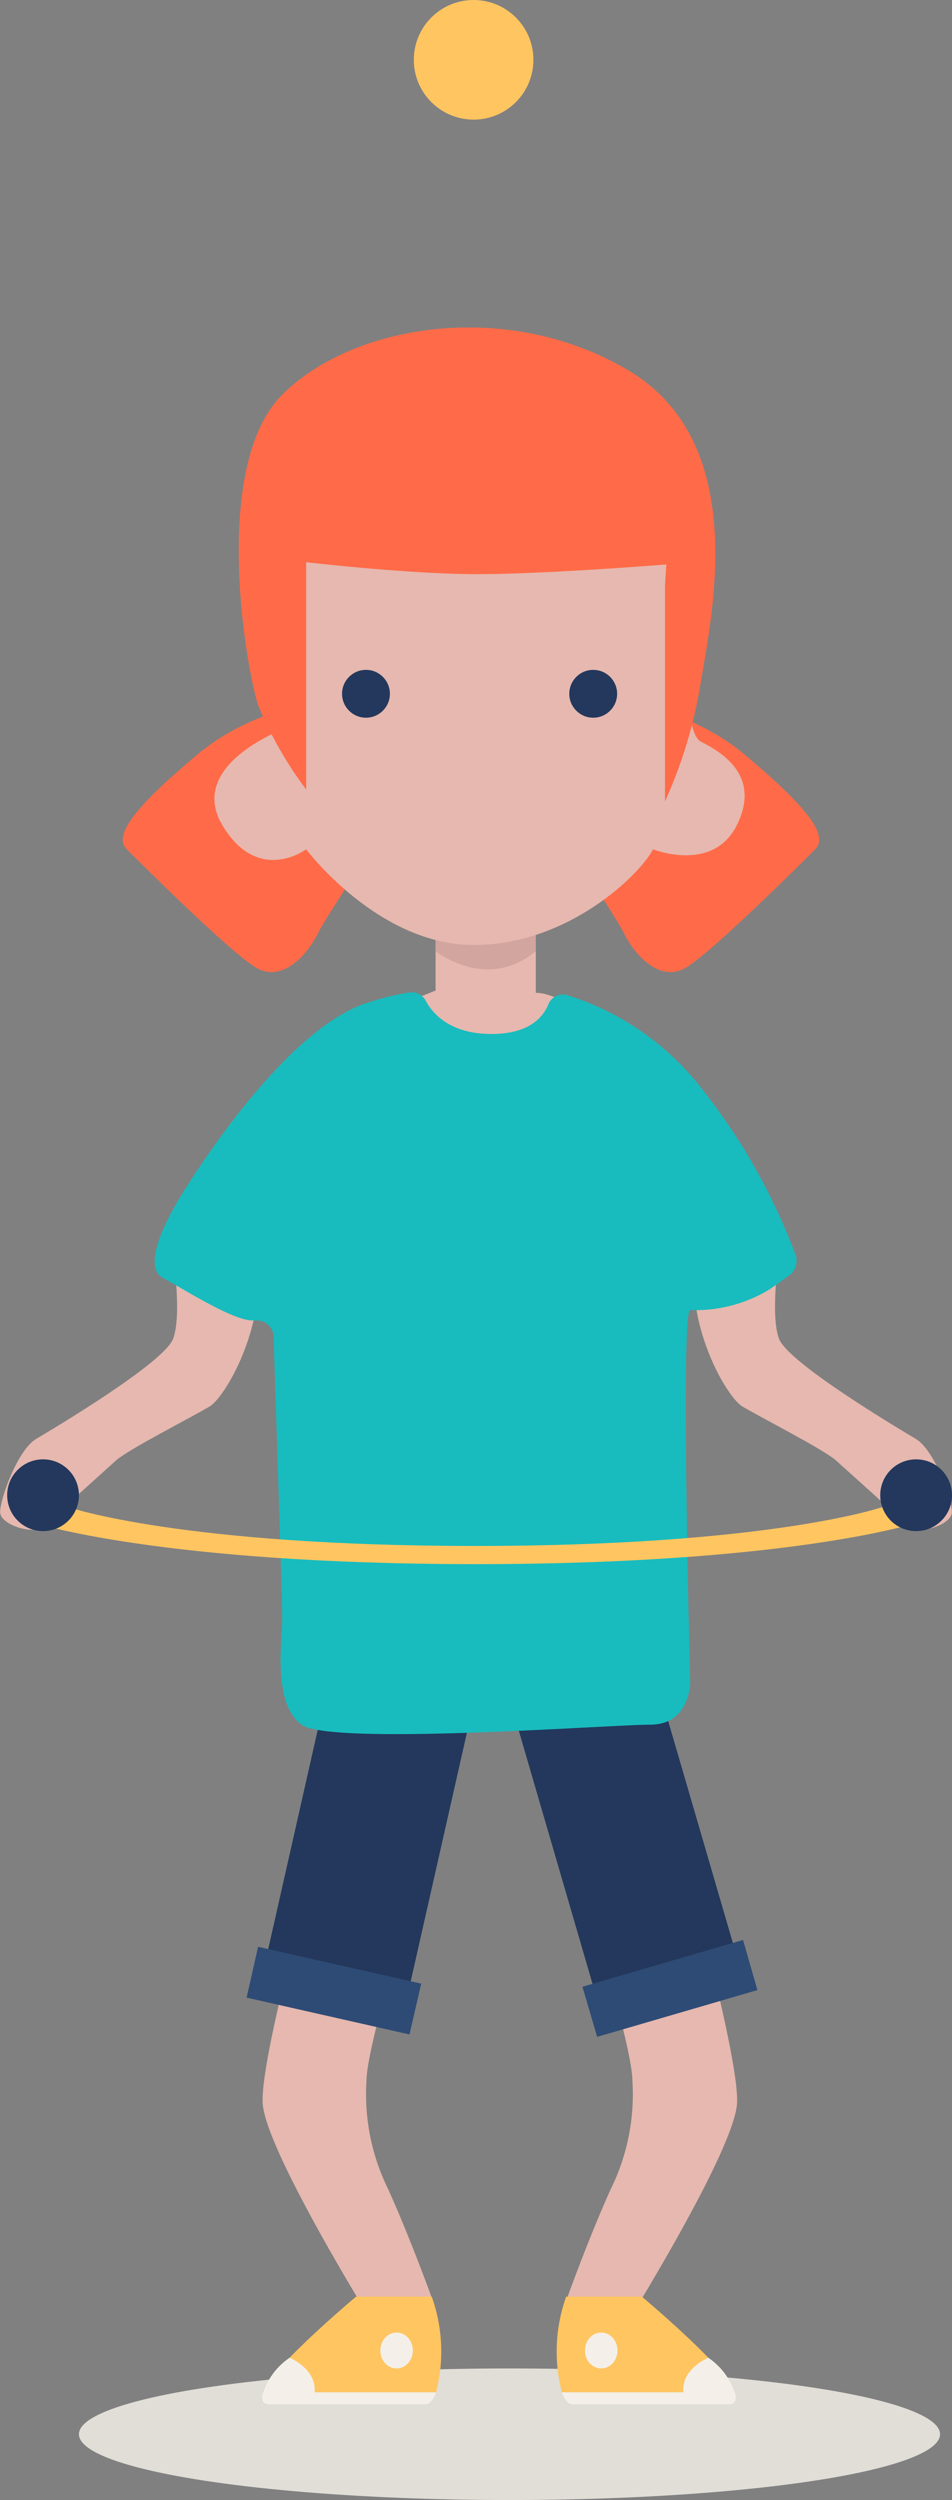 <?xml version="1.0" encoding="UTF-8"?> <svg xmlns="http://www.w3.org/2000/svg" id="Layer_1" data-name="Layer 1" viewBox="0 0 79.6 209"><rect x="0" y="0" width="79.6" height="209" fill="#808080" stroke="none"/><defs><style>.cls-1{fill:#e6b8af;}.cls-2{fill:#23385c;}.cls-3{fill:#2e4b75;}.cls-4{fill:#d3a59f;}.cls-5{fill:#ff6b48;}.cls-6{fill:#18bcbe;}.cls-7{fill:#e0ded7;}.cls-8{fill:#ffc561;}.cls-9{fill:#f4f0e9;}</style></defs><path class="cls-1" d="M756.43,408.41s-.76,5,0,7,9.92,7.46,11.45,8.37,3,5,3,6.11-3,2-3.77,1.13-4.92-4.53-5.9-5.43-6.32-3.62-7.85-4.53-6.1-9.05-3-15.38S758,406.6,756.43,408.41Z" transform="translate(-691.29 -303.48)"></path><path class="cls-1" d="M705.76,408.41s.76,5,0,7-9.93,7.46-11.46,8.37-3,5-3,6.11,3,2,3.78,1.13,4.91-4.53,5.89-5.43,6.32-3.62,7.85-4.53,6.11-9.05,3.05-15.38S704.23,406.6,705.76,408.41Z" transform="translate(-691.29 -303.48)"></path><path class="cls-1" d="M725.93,461.83s-4,12.65-4,15.65a17.9,17.9,0,0,0,1.81,9c1.81,4,3.62,9,3.62,9L722,496.93s-8.43-13.65-8.74-17.55,5.13-22.9,5.13-22.9" transform="translate(-691.29 -303.48)"></path><path class="cls-1" d="M740.17,461.83s4,12.65,4,15.65a17.9,17.9,0,0,1-1.81,9c-1.81,4-3.61,9-3.61,9l5.42,1.45s8.44-13.65,8.74-17.55-5.12-22.9-5.12-22.9" transform="translate(-691.29 -303.48)"></path><polygon class="cls-2" points="27.81 139.11 22.24 163.77 34.15 166.48 39.73 141.8 27.81 139.11"></polygon><polygon class="cls-3" points="21.58 162.75 35.22 165.83 34.24 170.08 20.62 167 21.58 162.75"></polygon><polygon class="cls-2" points="42.71 142.39 49.78 166.66 61.52 163.26 54.44 138.97 42.71 142.39"></polygon><polygon class="cls-3" points="48.7 166.09 62.13 162.18 63.33 166.37 49.93 170.28 48.7 166.09"></polygon><path class="cls-1" d="M727.71,386.29l-3,1.19s4,6,6,6,6.64-4.39,8-4c7,2-.27-3.09-2.63-3S727.71,386.29,727.71,386.29Z" transform="translate(-691.29 -303.48)"></path><path class="cls-1" d="M727.71,379v11s4.24,3.42,8.38,0V378.27h-8.38Z" transform="translate(-691.29 -303.48)"></path><path class="cls-4" d="M727.71,372v11s4.24,3.42,8.38,0V371.27h-8.38Z" transform="translate(-691.29 -303.48)"></path><path class="cls-5" d="M722.89,361.48s-9,0-15,5-7,7-6,8,9,9,11,10,4-1,5-3,6-9,7-12S726.89,362.48,722.89,361.48Z" transform="translate(-691.29 -303.48)"></path><path class="cls-5" d="M738.45,361.48s9,0,15,5,7,7,6,8-9,9-11,10-4-1-5-3-6-9-7-12S734.45,362.48,738.45,361.48Z" transform="translate(-691.29 -303.48)"></path><path class="cls-6" d="M725.53,386.45a1.31,1.31,0,0,1,1.35.68c.56,1.05,2,2.79,5.51,2.79,3.14,0,4.3-1.4,4.74-2.45a1.3,1.3,0,0,1,1.57-.8,22.78,22.78,0,0,1,11.16,7.69,51.19,51.19,0,0,1,7.94,14,1.52,1.52,0,0,1-.51,1.74l-1.61,1.14A11.89,11.89,0,0,1,749,413c-.83,0,0,31.11,0,31.11s0,3.55-3.33,3.55-26.73,1.78-29.17,0-1.61-7.11-1.61-8.89c0-1.38-.5-16.7-.72-23.48a1.4,1.4,0,0,0-1.48-1.42l-.29,0c-1.67,0-5.83-2.67-7.49-3.56s0-4.44,1.66-7.11,9.15-14.22,15.81-16A20.27,20.27,0,0,1,725.53,386.45Z" transform="translate(-691.29 -303.48)"></path><ellipse class="cls-7" cx="42.6" cy="203.5" rx="36" ry="5.5"></ellipse><path class="cls-8" d="M713.29,503.48c.6-2,7.77-8,7.77-8h6.33a13.64,13.64,0,0,1,.36,8Z" transform="translate(-691.29 -303.48)"></path><ellipse class="cls-9" cx="33.16" cy="196.5" rx="1.36" ry="1.5"></ellipse><path class="cls-9" d="M713.29,503.48a1.28,1.28,0,0,0-.08.42c0,.28.11.58.62.58h13.09s.47,0,.83-1" transform="translate(-691.29 -303.48)"></path><path class="cls-9" d="M717.6,503.48c.16-2-2.1-2.89-2.1-2.89a5.71,5.71,0,0,0-2.27,3.11C712.92,505.48,717.6,503.48,717.6,503.48Z" transform="translate(-691.29 -303.48)"></path><path class="cls-8" d="M752.73,503.48c-.6-2-7.77-8-7.77-8h-6.33a13.64,13.64,0,0,0-.36,8Z" transform="translate(-691.29 -303.48)"></path><ellipse class="cls-9" cx="50.27" cy="196.5" rx="1.36" ry="1.5"></ellipse><path class="cls-9" d="M752.73,503.48a1.28,1.28,0,0,1,.08.42c0,.28-.11.58-.62.58H739.1s-.47,0-.83-1" transform="translate(-691.29 -303.48)"></path><path class="cls-9" d="M748.42,503.48c-.16-2,2.1-2.89,2.1-2.89a5.71,5.71,0,0,1,2.27,3.11C753.1,505.48,748.42,503.48,748.42,503.48Z" transform="translate(-691.29 -303.48)"></path><path class="cls-1" d="M714.89,364.48s-8,3-5,8,7,2,7,2,6,8,14,8,14-6,15-8c0,0,5,2,7-2s-1-6-3-7-1-15-1-15l-35-1Z" transform="translate(-691.29 -303.48)"></path><circle class="cls-2" cx="30.6" cy="58" r="2"></circle><circle class="cls-2" cx="49.6" cy="58" r="2"></circle><path class="cls-5" d="M746.89,352.48v18a38.72,38.72,0,0,0,3-10c1-6,4-20-6-26s-23-4-29,2-3,23-2,26a32.17,32.17,0,0,0,4,7v-19s8.57,1,14.29,1,15.82-.81,15.82-.81Z" transform="translate(-691.29 -303.48)"></path><circle class="cls-8" cx="39.6" cy="5" r="5"></circle><path class="cls-8" d="M694.12,430.78l2.91-1.3s9.35,3.24,34,3.24,34-3.24,34-3.24l2.92,1.3s-10.52,3.46-36.89,3.46S694.12,430.78,694.12,430.78Z" transform="translate(-691.29 -303.48)"></path><circle class="cls-2" cx="3.6" cy="125" r="3"></circle><circle class="cls-2" cx="76.6" cy="125" r="3"></circle></svg> 